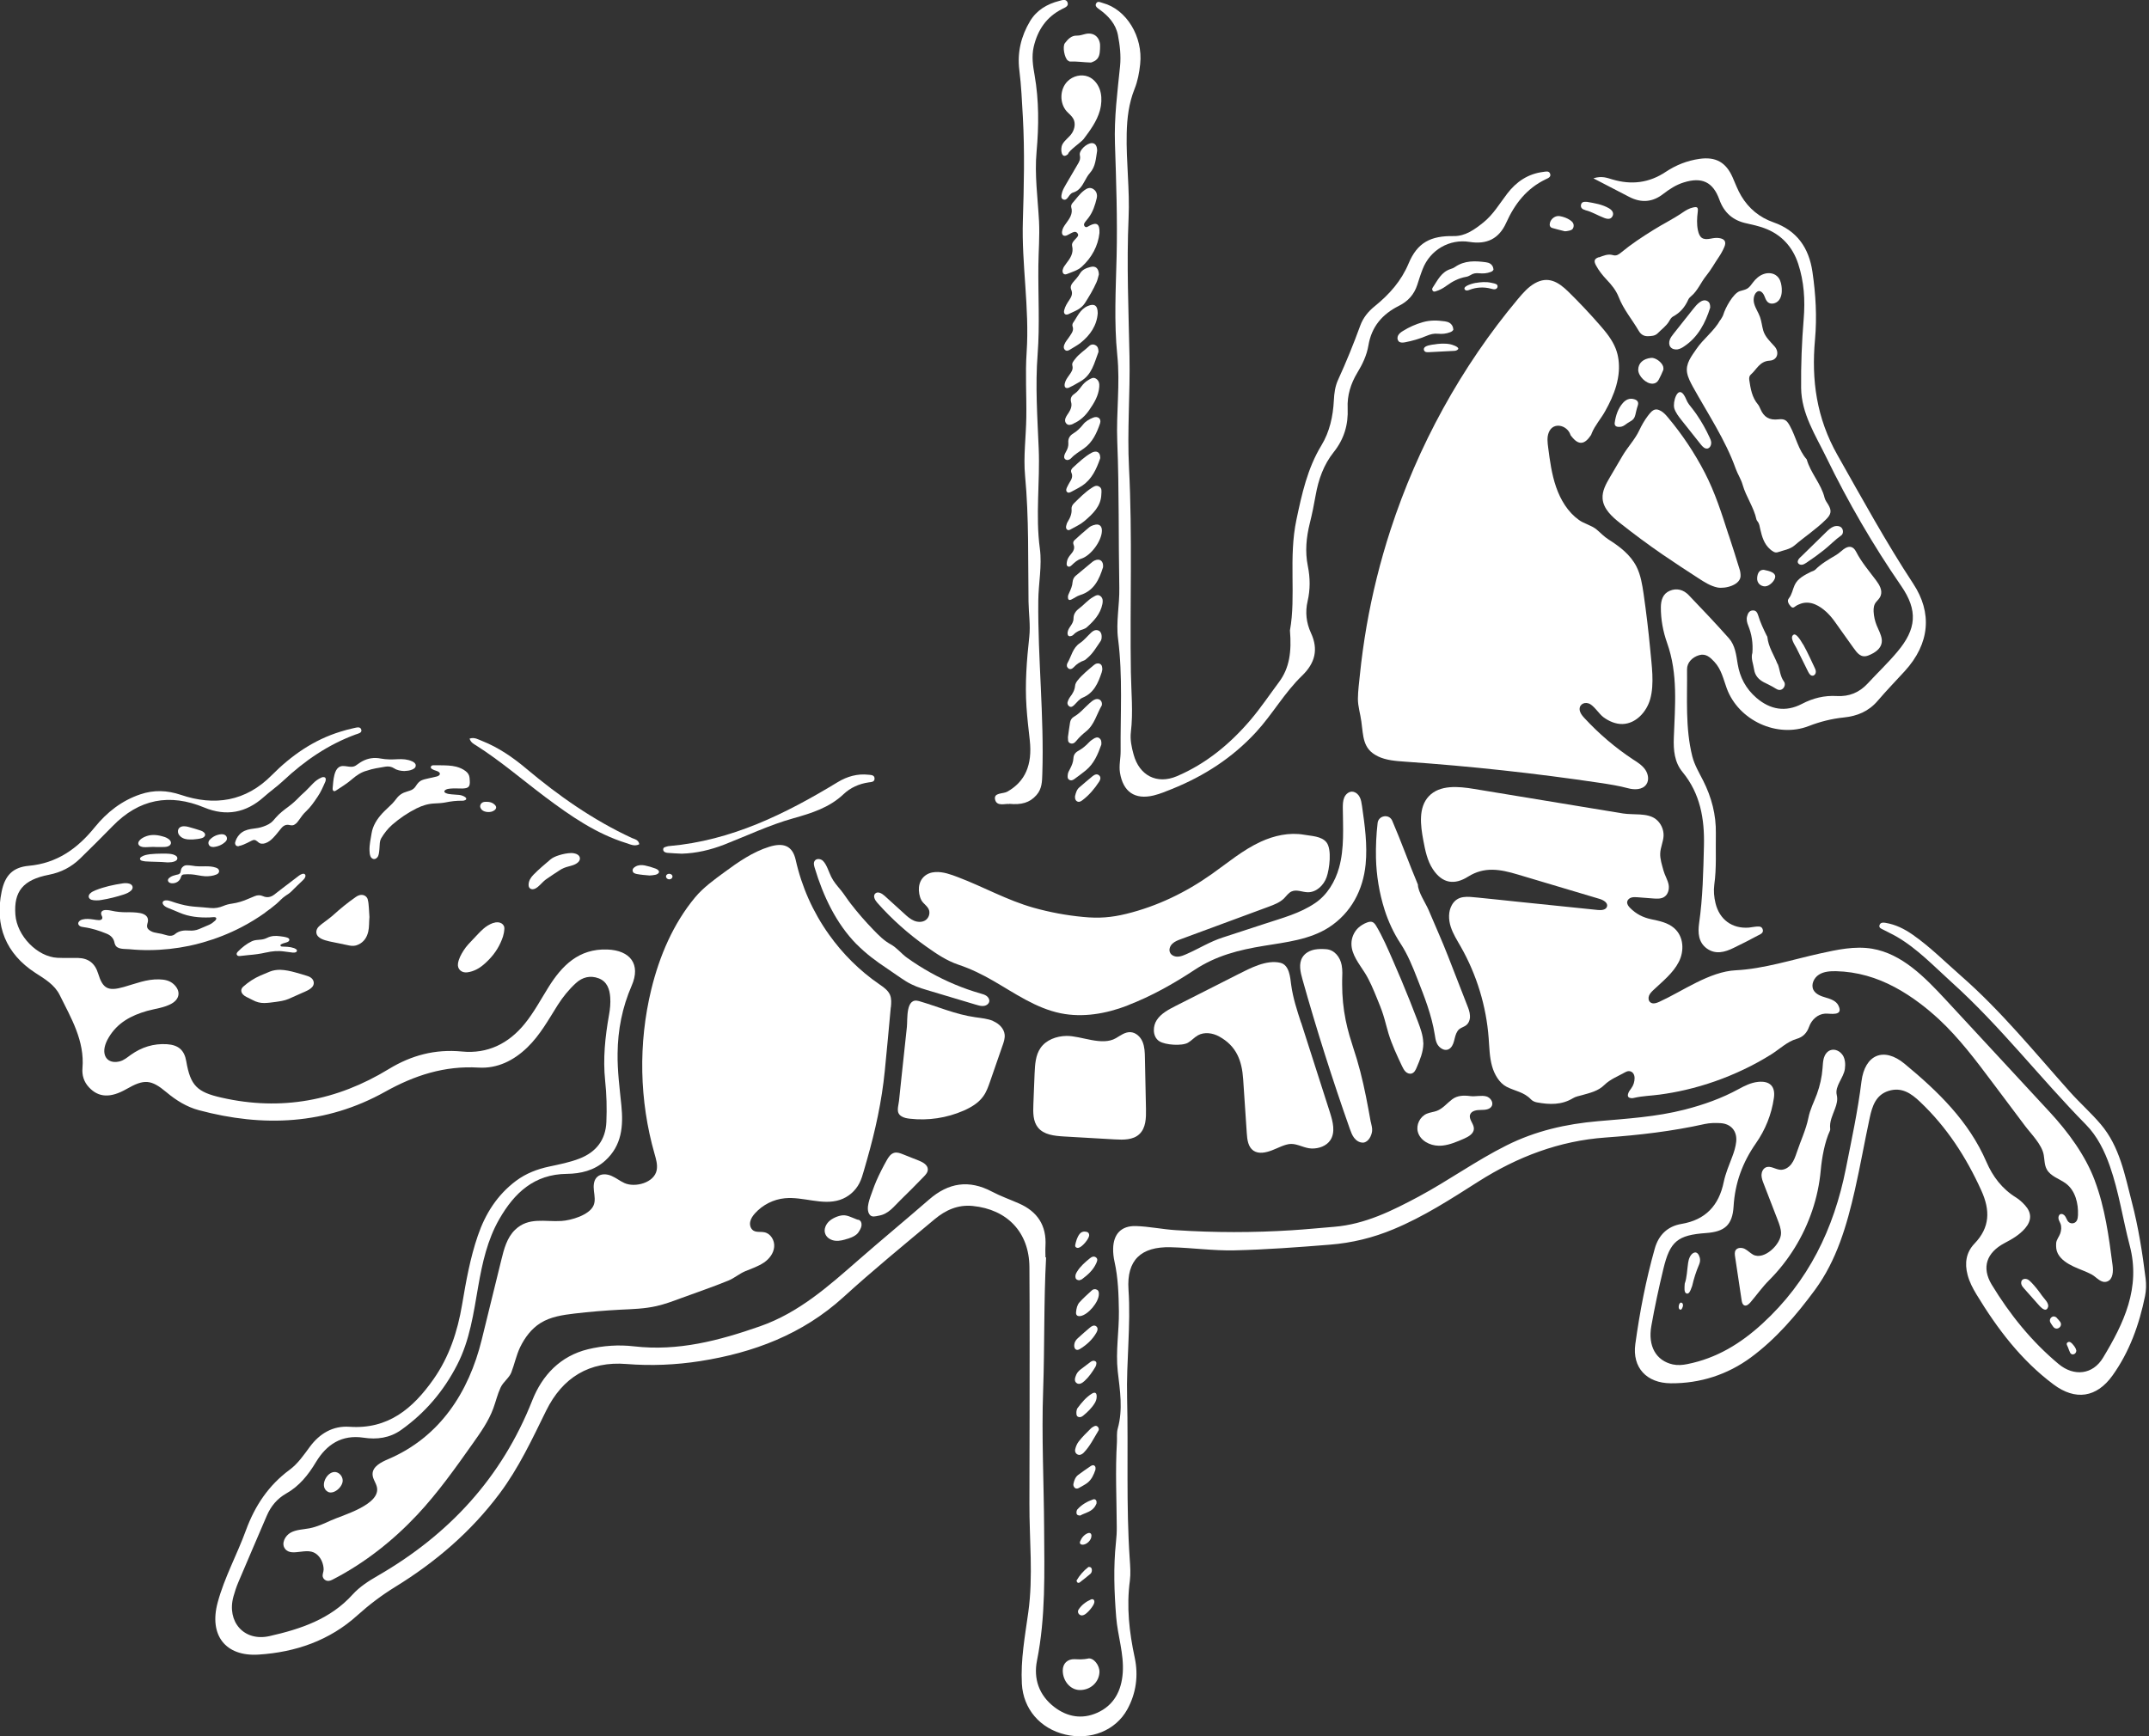 <svg xmlns:xlink="http://www.w3.org/1999/xlink" xmlns="http://www.w3.org/2000/svg" width="391" viewBox="0 0 391 316" height="316" fill="none"><rect x="0" y="0" width="391" height="316" fill="#333333" stroke="none"/><clipPath id="a"><path d="m0 0h390.55v316h-390.55z"></path></clipPath><g fill="#fff" clip-path="url(#a)"><path d="m288.433 38.246c1.239.299 2.314 1.001 3.494 1.434.732.269 1.195.164 1.449-.314.283-.523.059-1.045-.613-1.449-1.224-.717-2.613-.941-4.017-1.18-.433-.015-.956-.075-1.09.523-.12.568.284.851.777.971z"></path><path d="m260.67 52.926c.165.194.374.149.583.075.702-.209 1.329-.552 1.911-.986 1.075-.791 2.225-1.389 3.554-1.628.284-.045.583-.164.822-.314.493-.329.985-.403 1.568-.344.717.075 1.434.03 2.12-.239.195-.075.389-.164.508-.418-.03-.119-.03-.299-.089-.448-.224-.568-.687-.821-1.285-.896-1.956-.269-3.882-.344-5.615.851-.239.164-.522.299-.806.373-1.703.538-2.375 2.061-3.256 3.375-.119.164-.164.403 0 .582z"></path><path d="m290.896 46.803c-.836.299-.94.687-.522 1.478.522.986 1.239 1.867 1.971 2.643.911.956 1.687 1.912 2.18 3.166.866 2.225 2.434 4.062 3.629 6.108.374.642.896 1 1.658.986.642-.015 1.314-.045 1.792-.523.702-.732 1.568-1.314 2.091-2.21.194-.329.388-.687.731-.866 1.3-.687 2.166-1.747 2.748-3.061.105-.224.284-.433.478-.582 1.24-1.016 1.792-2.539 2.778-3.748.881-1.075 1.553-2.33 2.344-3.48.374-.553.702-1.165.971-1.792.388-.926.045-1.464-.971-1.598-.507-.075-1.015 0-1.523.105-1.419.284-2.031-.105-2.33-1.553-.224-1.09-.164-2.195-.029-3.285.104-.836-.045-1.016-.837-.836-.717.149-1.329.523-1.941.941-1.717 1.18-3.584 2.076-5.331 3.181-2.017 1.254-3.988 2.554-5.81 4.062-.448.373-.881.672-1.493.493-.941-.284-1.762.119-2.599.418z"></path><path d="m268.495 51.477c-.343.06-2.255.508-2.031 1.135.06.164.254.254.434.254.179 0 .343-.075.507-.134 1.21-.463 2.569-.538 3.823-.209.299.075.598.179.881.09.18-.06.329-.224.359-.403.03-.119 0-.239-.06-.344-.164-.254-.806-.343-1.075-.403-.941-.209-1.927-.134-2.852.03z"></path><path d="m282.459 41.501c.761.224 1.553.403 2.24.583.224-.015.358 0 .478-.045.448-.09.955-.119 1.105-.687.149-.582-.135-.971-.598-1.284-.567-.388-1.209-.612-1.881-.732-.807-.149-1.628.463-1.807 1.254-.105.433.029.791.463.911z"></path><path d="m328.066 117.29c-.657-1.149-1.314-2.016-1.717-1.792-.821.463.239 1.897.523 2.479.702 1.419 1.404 2.838 2.105 4.257.18.358.448.776.852.731.328-.03.552-.373.552-.702 0-.328-.149-.627-.298-.926-.254-.492-1.135-2.523-2.002-4.062z"></path><path d="m321.182 106.702c.731 0 1.762-1 1.807-1.717.059-.762-.941-1.061-2.076-1.285-.717-.029-1.15.493-1.21 1.479-.06.881.582 1.538 1.479 1.538z"></path><path d="m312.998 58.227c-1.12 2.031-3.061 3.39-4.345 5.287-.882 1.299-2.002 2.658-1.688 4.346.164.896.612 1.717 1.045 2.524 2.674 4.839 5.944 9.692 7.796 14.919.358 1.001.971 1.897 1.254 2.912.628 2.21 2.046 4.092 2.524 6.347.03.119.12.224.194.329.344.418.374.911.493 1.419.314 1.359.687 2.703 1.822 3.674.403.343.851.687 1.374.508 1.03-.359 2.195-.508 3.046-1.24 1.882-1.613 3.973-2.972 5.735-4.734.926-.926 1.06-1.568.388-2.688-.239-.403-.537-.762-.657-1.225-.612-2.554-2.554-4.495-3.255-7.004-1.554-1.762-1.957-4.092-3.062-6.093-.552-1.001-.926-1.329-2.091-1.195-1.642.194-2.643-.388-3.285-1.912-.119-.269-.239-.552-.418-.776-1.105-1.299-1.359-2.882-1.598-4.48-.045-.344 0-.732.254-.956 1.09-.926 1.613-2.449 3.45-2.554 1.433-.075 1.836-1.553.881-2.614-.762-.851-1.688-1.702-2.031-2.837-.239-.821-.314-1.688-.598-2.494-.298-.836-.836-1.583-1.06-2.434-.179-.642-.12-1.478.343-2.001.568-.642 1.21-.09 1.479.538.179.418.314.896.657 1.195.567.493 1.523.254 2.001-.329s.583-1.389.538-2.151c0-.149-.015-.299-.045-.448-.09-.687-.314-1.374-.836-1.822-.628-.568-1.598-.657-2.39-.373-.806.269-1.463.866-1.971 1.538-.314.403-.582.836-1.016 1.105-.418.254-.925.329-1.388.478-1.225.433-2.644 3.091-2.987 4.271-.105.358-.359.672-.538 1z"></path><path d="m327.544 101.431c-.254.254-.537.597-.433.94.06.18.194.299.373.359.12.045.239.06.374.045.298-.03.567-.209.821-.374 1.105-.731 2.195-1.523 3.241-2.359 1.045-.837 1.986-1.837 3.076-2.599.403-.284.403-.941.135-1.314-.314-.463-1.046-.478-1.509-.299-.522.194-.941.597-1.344.986-1.568 1.538-3.151 3.076-4.719 4.615z"></path><path d="m330.276 103.671c-.224.224-.522.268-.776.388-1.165.597-2.419 1.18-2.987 2.449-.358.791-.463 1.658-1.045 2.389-.389.478-.015 1.061.373 1.479.433.463.732-.03 1.09-.209.239-.12.478-.224.732-.314.851-.299 1.792-.209 2.613.149 1.419.613 2.644 1.852 3.525 3.092 1.135 1.598 2.27 3.181 3.405 4.779.717 1 1.389 1.926 2.718 1.418 1.284-.492 2.643-1.403 2.449-2.971-.12-.882-.583-1.658-.911-2.48-.329-.806-.523-1.672-.568-2.538-.03-.627.045-1.24.448-1.733.314-.373.657-.672.837-1.149.373-1.031-.254-2.017-.852-2.823-1.254-1.688-2.643-3.285-3.614-5.182-.537-1.06-1.344-1.165-2.314-.433-.448.328-.822.717-1.314 1.015-1.345.807-2.718 1.568-3.824 2.703z"></path><path d="m260.82 62.692c-.433.075-1.553.194-1.733.702-.074.209 0 .448.18.582.179.134.418.119.642.119 1.538-.075 3.076-.149 4.614-.239.165 0 .329-.015.478-.09.194-.09.284-.179.314-.254.149-.418-1.21-.821-1.464-.866-1-.194-2.061-.119-3.061.06z"></path><path d="m194.349 121.621c.373.299.762.075 1.015-.194.538-.582 1.15-.986 1.897-1.24.224-.074.403-.298.612-.462 1.001-.837 1.613-1.957 2.345-3.002.179-.254.224-.538.224-.851 0-.643-.269-1.076-.762-1.18-.463-.09-.836.134-1.15.433-.687.642-1.284 1.404-2.046 1.911-1.329.882-1.538 2.39-2.255 3.614-.164.284-.194.702.12.941z"></path><path d="m198.799 141.244c-.821.672-1.613 1.359-2.419 2.046-.478.403-.627.986-.777 1.568-.029.344-.014.687.284.926.388.284.747.075 1.046-.149 1.224-.926 2.21-2.091 3.046-3.375.239-.374.373-.837-.015-1.165-.388-.329-.821-.12-1.165.149z"></path><path d="m200.099 120.8c-.388-.165-.762-.03-1.06.224-1.031.866-2.091 1.717-2.957 2.777-.239.299-.448.642-.478 1.016-.075.806-.448 1.433-.926 2.046-.149.194-.254.433-.358.672-.18.388-.12.761.238 1.015.359.239.658-.03.897-.254.492-.463.881-1.06 1.523-1.329 2.061-.851 2.822-2.673 3.464-4.584.06-.195.09-.404.12-.538-.015-.478-.06-.866-.463-1.045z"></path><path d="m200.695 103.208c.105-1.12-.597-1.628-1.523-1.21-.149.075-.299.164-.433.269-1.015.836-2.031 1.672-3.032 2.524-.328.283-.507.672-.552 1.12-.045.687-.314 1.314-.597 1.926-.135.269-.254.538-.254.836 0 .463.209.628.627.434.538-.254 1-.628 1.583-.807 2.554-.776 3.494-2.882 4.181-5.077z"></path><path d="m254.503 62.14c.299.269.761.224 1.15.149 1.329-.254 2.613-.627 3.853-1.15.761-.314 1.344-.478 2.15-.403.732.075 1.508 0 2.21-.284.224-.09.433-.194.568-.463-.03-.134-.045-.329-.105-.508-.254-.642-.776-.911-1.433-1-1.404-.194-2.644-.239-4.018.149-1.269.358-2.494.896-3.614 1.598-.343.209-.672.448-.866.791-.164.299-.194.702 0 .986.03.045.06.09.105.119z"></path><path d="m200.262 108.524c-.492-.448-.94-.119-1.389.135-.97.552-1.672 1.433-2.553 2.091-.612.462-1.001 1.015-1.001 1.821 0 .583-.313 1.046-.627 1.494-.269.388-.493.806-.448 1.299.03.224.119.403.388.433.239-.03.508-.104.672-.284.508-.552 1.165-.821 1.867-1.03.194-.06.388-.179.553-.314 1.314-1.164 2.479-2.419 2.852-4.241.104-.552.104-1.015-.299-1.404z"></path><path d="m250.664 137.63c1.554.747 3.316.867 5.033.986 11.843.821 23.655 2.106 35.393 3.853 1.763.269 3.42.523 5.153.986 1.149.313 2.598.283 3.285-.687.567-.792.358-1.927-.194-2.718-.553-.792-1.404-1.329-2.225-1.852-3.211-2.121-6.168-4.644-8.781-7.467-.359-.388-.717-.791-.867-1.299-.298-1.046.598-1.747 1.583-1.419.956.329 1.867 1.912 2.718 2.524 1.001.732 2.211 1.254 3.45 1.224 2.419-.059 4.376-2.195 5.033-4.525.791-2.807.254-6.242 0-9.109-.314-3.345-.717-6.691-1.195-10.021-.254-1.717-.523-3.464-1.314-5.018-1.09-2.135-3.047-3.628-5.033-4.883-.896-.568-1.448-1.21-2.225-1.852-.941-.776-2.225-1.016-3.211-1.732-2.001-1.434-3.33-3.644-4.136-5.973-.807-2.33-1.135-4.779-1.449-7.213-.119-.911-.239-1.867.105-2.718.776-2.016 3.375-1.374 3.957.433.03.119.149.209.224.314 1.255 1.598 2.345 1.464 3.495-.269.074-.104.104-.239.149-.358.582-1.434 1.687-2.643 2.434-4.002.821-1.464 1.553-3.002 2.016-4.63.239-.866.418-1.747.478-2.643.09-1.404-.06-2.808-.567-4.107-.628-1.613-1.748-2.987-2.898-4.301-1.836-2.106-3.763-4.152-5.764-6.108-1.777-1.732-3.644-2.867-6.078-1.478-1.21.687-2.136 1.762-3.032 2.822-10.349 12.365-18.234 26.776-23.222 42.099-1.852 5.704-3.3 11.529-4.331 17.442-.507 2.957-.925 5.929-1.224 8.901-.15 1.434-.344 2.912-.359 4.361 0 1.374.448 2.733.628 4.121.373 2.629.209 4.988 3.001 6.317z"></path><path d="m323.407 120.83c-.627-1.613-1.657-3.077-1.836-4.854 0-.119-.09-.239-.15-.343-.582-1.18-1.15-2.375-1.523-3.629-.164-.523-.403-.971-1.045-.911-.598.06-.837.537-.971 1.045-.179.597-.015 1.18.209 1.732.627 1.554.881 3.166.747 4.929-.314 1 .164 2.001.313 3.046.165 1.12.851 1.837 1.792 2.33.717.373 1.449.687 2.136 1.135.388.254.866.403 1.299.015.403-.374.463-.941.209-1.285-.717-.97-.732-2.15-1.135-3.21z"></path><path d="m250.65 149.772c-.239 2.046-.344 4.256-.299 6.347.075 3.195.597 6.391 1.568 9.453.672 2.105 1.658 4.256 2.882 6.108 1.329 2.016 2.225 4.256 3.092 6.481 1.299 3.3 2.598 6.616 3.151 10.11.089.538.149 1.075.373 1.568.388.911 1.628 1.718 2.494.866.463-.448.612-1.105.761-1.717.15-.612.344-1.269.822-1.688.388-.313.911-.433 1.299-.746.388-.314.597-.807.657-1.314.015-.15.015-.299 0-.434-.03-.642-.269-1.269-.508-1.866-1.164-2.972-2.314-5.959-3.479-8.931-1.105-2.852-2.36-5.585-3.539-8.407-.508-1.195-1.957-3.346-1.942-4.615-1.598-3.793-3.016-7.795-4.674-11.633-.568-1.3-2.494-.956-2.658.418z"></path><path d="m199.292 127.266c-.404.135-.717.419-1.046.702-.941.837-1.747 1.837-2.867 2.479-.388.224-.612.598-.687 1.031-.149.866-.254 1.747-.388 2.673.059.358-.105.866.373 1.09.508.239.881-.075 1.195-.463.508-.627 1.105-1.165 1.732-1.672 1.523-1.225 1.927-3.137 2.852-4.72 0 0 .03-.089.03-.119.09-.732-.493-1.225-1.194-1.001z"></path><path d="m200.038 134.345c-.358-.269-.746-.105-1.075.104-.284.18-.567.374-.806.628-.583.627-1.225 1.164-1.987 1.583-.522.283-.836.716-.866 1.329-.03.702-.298 1.314-.612 1.926-.179.344-.388.672-.418 1.06-.03.344-.09.702.254.926.328.209.657.09.941-.119.686-.508 1.373-1.001 2.031-1.538 1.568-1.255 2.269-3.032 2.882-4.734.045-.523-.015-.911-.344-1.15z"></path><path d="m43.428 153.968c.299-.045.568-.149.851-.254.493-.194.971-.448 1.434-.687.448-.239.717-.224 1.09.09.045.044.105.074.149.119.373.359.821.374 1.299.224.582-.194 1.03-.552 1.434-.971.538-.537.986-1.164 1.478-1.747.403-.493.896-.761 1.568-.582.075.015.149.015.209.03.254.03.478 0 .687-.15.358-.209.582-.537.806-.851.373-.538.747-1.075 1.24-1.523.851-.792 1.478-1.732 2.106-2.658.597-.867 1.016-1.837 1.434-2.808.045-.119.06-.239.06-.358 0-.299-.149-.433-.463-.419-.119 0-.239.03-.344.09-.597.254-1.075.627-1.508 1.06-.568.568-1.09 1.165-1.688 1.703-.299.269-.612.537-.881.836-.582.612-1.21 1.165-1.882 1.673-.836.612-1.658 1.239-2.33 2.016-.269.313-.523.642-.866.911-.538.418-1.195.657-1.852.851-.597.179-1.24.194-1.852.314-.776.134-1.464.403-2.001.955-.463.478-.717 1.031-.836 1.539 0 .463.269.672.672.627z"></path><path d="m304.59 74.206c.254.866.822 1.583 1.374 2.285 1.165 1.478 2.345 2.942 3.51 4.42.298.373.702.791 1.179.717.404-.075.658-.493.687-.896 0-.09 0-.194 0-.284-.044-.299-.164-.597-.298-.866-.657-1.419-1.419-2.793-2.3-4.077-.448-.672-.956-1.284-1.449-1.927-.418-.538-.537-1.15-.911-1.702-1.179-1.747-2.061 1.359-1.762 2.36z"></path><path d="m27.18 155.476c-.493.06-.986.164-1.419.433-.164.105-.329.239-.284.433.045.18.209.284.403.314.194.045.388.09.597.105 1.314.089 2.628.059 3.928.179h.269c.373 0 .747-.045 1.09-.179.254-.105.478-.239.508-.523.015-.299-.179-.463-.433-.598-.224-.119-.478-.194-.732-.224-.523-.074-1.06-.074-1.583-.074-.777.015-1.568.03-2.345.119z"></path><path d="m56.883 178.236c-.254-.344-.627-.523-1.03-.643-.702-.224-1.404-.433-2.121-.627-.911-.254-1.837-.448-2.763-.478-.657 0-1.254.09-1.837.314-.582.239-1.165.478-1.747.732-1.165.507-2.195 1.194-3.121 2.016-.493.433-.478 1.03 0 1.478.164.164.358.299.583.403.373.18.762.374 1.135.568.657.358 1.359.552 2.121.537.672-.014 1.329-.104 2.001-.194.821-.119 1.643-.224 2.404-.552 1.03-.463 2.061-.926 3.091-1.374.433-.194.836-.403 1.165-.747.388-.403.433-.971.119-1.419z"></path><path d="m30.808 159.747c-.179.165-.314.359-.224.598s.314.343.568.388c.806.104 1.553-.344 1.762-1.09.075-.269.194-.478.523-.508.463-.045.926-.045 1.404-.015.836.06 1.628.299 2.464.344.732.029 1.434-.045 2.106-.329.329-.134.508-.433.448-.702-.075-.299-.314-.448-.597-.538-.597-.209-1.224-.238-1.852-.238-.612 0-1.224.029-1.837-.03-.463-.045-.911-.165-1.553-.165-.314 0-.538.075-.821.344-.239.224-.284.523-.329.806-.045.299-.209.478-.523.538-.194.03-.388.09-.582.149-.344.09-.672.209-.926.448z"></path><path d="m48.385 173.352c1.09-.254 2.195-.358 3.33-.194.538.075 1.09.134 1.628.209 0 0 0 0 0-.015h.239c.194-.03.373-.075.433-.269.06-.194-.09-.313-.239-.403-.09-.06-.179-.105-.269-.134-.388-.135-.791-.21-1.195-.239-.314-.015-.627-.03-.941-.045-.149 0-.299-.03-.344-.194-.045-.15.119-.194.224-.269.075-.045.149-.075.239-.105.209-.074.433-.119.642-.194.254-.089.508-.194.508-.478 0-.269-.284-.358-.523-.433-.388-.119-.791-.149-1.18-.209-.821-.119-1.598-.075-2.345.299-.388.194-.806.299-1.24.328-.523.045-1.045.06-1.523.284-.971.463-1.792 1.12-2.524 1.867-.164.179-.344.373-.194.627.149.254.448.209.702.179.463-.045.911-.104 1.374-.149 1.09-.09 2.18-.224 3.241-.478z"></path><path d="m16.696 163.749c.269.09.538.105.806.105.329.015.642-.015.956-.075 1.389-.224 2.748-.567 4.077-1 .478-.165.956-.359 1.329-.717.478-.463.299-1.075-.358-1.255-.388-.104-.791-.104-1.18-.044-1.688.253-3.345.612-4.913 1.239-.373.149-.732.314-1.016.597-.433.433-.314.956.284 1.165z"></path><path d="m89.946 147.472c.418-.329.433-.672.045-1.046-.388-.373-.881-.508-1.434-.508-.075 0-.149 0-.224 0-.403 0-.747.15-.896.508-.164.359-.03.687.254.971.508.478 1.702.523 2.24.075z"></path><path d="m32.855 152.25c.508.418 1.135.553 1.807.523.284.015.582 0 .881-.045.269-.03.523-.045.791-.104.299-.06.597-.12.821-.344s.224-.523 0-.747c-.164-.164-.344-.283-.568-.358-.777-.269-1.553-.478-2.345-.702-.284-.075-.568-.119-.851-.104-.582.029-.971.343-1.016.851-.03.418.164.761.493 1.03z"></path><path d="m60.736 143.962c.149.06.314-.03.433-.119 1.001-.658 2.031-1.285 2.927-2.076.747-.642 1.658-1.27 2.643-1.509 1.09-.388 2.225-.537 3.36-.731.582-.105 1.12-.015 1.613.298.538.359 1.165.463 1.837.493.478-.03.986-.06 1.449-.269.344-.149.642-.343.642-.746 0-.389-.329-.583-.642-.747 0 0-.03 0-.045-.015-.821-.373-1.717-.418-2.599-.373-1.03.059-2.046.074-3.061-.12-1.195-.239-2.345-.074-3.405.508-.418.224-.777.523-1.18.777-1.001.612-2.18-.359-3.106.328-.373.269-.597.762-.747 1.314-.224.837-.269 1.837-.329 2.449-.015.195 0 .448.179.523z"></path><path d="m38.813 154.147c.851-.075 1.583-.388 2.18-.941.134-.119.239-.269.284-.463.104-.552-.344-.971-1.016-.926-.851.075-1.553.433-2.106 1.016-.329.343-.299.866.03 1.135.179.149.403.164.642.179z"></path><path d="m198.994 95.547c-.314.105-.643.254-.896.478-.881.732-1.733 1.478-2.569 2.255-.224.194-.343.478-.209.806.314.747-.06 1.299-.523 1.837-.328.388-.612.806-.687 1.344-.03.284-.119.627.179.806.314.18.568-.089.777-.283.493-.478.986-.911 1.673-1.12 1.747-.553 3.688-3.196 3.748-5.033.03-.971-.538-1.404-1.478-1.075z"></path><path d="m25.611 154.043c.299.119.612.149.926.134.657-.03 1.299-.075 1.956-.03h.986c.343 0 .687 0 1.03-.104.642-.21.791-.762.314-1.225-.09-.09-.194-.149-.299-.224-.329-.209-.687-.329-1.06-.418-1.06-.284-2.106-.344-3.136.119-.388.179-.762.389-1.016.747-.284.403-.164.806.299 1.001z"></path><path d="m297.332 72.653c-.836-.254-1.508.075-2.046.672-.896 1.016-1.299 2.255-1.493 3.569-.075.508.179.806.762.791.358.03.716-.09 1.045-.314.343-.239.687-.508 1.06-.702.493-.254.762-.627.881-1.165.135-.567.254-1.15.448-1.702.195-.597-.044-.971-.657-1.15z"></path><path d="m314.506 97.339c-1.254-3.898-2.449-7.691-4.345-11.35-1.852-3.569-4.092-6.929-6.676-10.006-.358-.433-.732-.851-1.21-1.15-1.209-.747-1.762-.06-2.479.881-.612.806-1.105 1.688-1.538 2.599-.746 1.613-2.135 3.076-3.046 4.63-.762 1.299-1.538 2.613-2.3 3.913-.702 1.195-1.419 2.479-1.329 3.853.119 1.897 1.717 3.33 3.211 4.51 2.494 1.971 5.047 3.868 7.676 5.675 2.15 1.478 4.345 2.912 6.541 4.331 1.075.702 2.195 1.418 3.464 1.687 1.359.284 4.391-.433 4.212-2.314-.03-.254-.03-.523-.105-.762-.657-2.18-1.359-4.346-2.061-6.496z"></path><path d="m308.07 228.04c-.508.299-.821 1.015-.926 1.792-.194 1.314-.209 2.658-.612 3.763-.06.807-.134 1.568.269 1.777.493.254.761-.478 1-1.135.03-.059.06-.119.075-.194.314-1.374.732-2.658 1.254-3.883.284-.642.224-1.209-.029-1.717-.254-.493-.613-.642-1.016-.403z"></path><path d="m300.678 69.831c.508-.03.896-.299 1.12-.732.299-.552.568-1.135.806-1.717.075-.179.06-.418.015-.627-.209-.821-1.418-1.702-2.195-1.628-1.448.149-2.33.941-2.359 2.135-.015 1.18 1.463 2.628 2.613 2.554z"></path><path d="m311.162 55.972c0-.538-.075-.941-.508-1.18-.986-.568-2.061.776-2.598 1.449-1.18 1.493-2.36 2.972-3.54 4.465-.284.358-.567.717-.717 1.15-.149.433-.149.941.135 1.299s.791.493 1.254.433c.463-.075.881-.299 1.255-.568 2.494-1.658 3.853-4.256 4.719-7.034z"></path><path d="m66.918 163.69c-.194-.627-.806-.956-1.478-.792-.254.06-.478.18-.687.329-1.464 1.016-2.837 2.136-4.152 3.33-.329.299-.702.568-1.06.851-.508.404-1.06.747-1.538 1.21-.552.538-.657 1.404.03 1.942.104.089.224.164.344.238.493.254 1.03.404 1.568.523 1.195.254 2.404.493 3.614.747.553.119 1.09.089 1.598-.15 1.06-.477 1.583-1.314 1.837-2.344.209-.881.134-1.777.224-2.688-.03-.553-.06-1.105-.104-1.673-.045-.508-.06-1.015-.209-1.508z"></path><path d="m89.738 167.961c-.702.254-1.299.627-1.837 1.105-.627.553-1.165 1.18-1.747 1.777-.642.672-1.314 1.344-1.807 2.136-.463.731-.881 1.493-1.016 2.344-.164 1.031.627 1.777 1.717 1.628 1.15-.164 2.106-.687 2.942-1.404 1.314-1.12 2.374-2.419 3.076-3.972.329-.732.642-1.479.702-2.569.075-.746-.777-1.478-2.031-1.03z"></path><path d="m305.935 237.06c-.254-.06-.434.224-.493.597v.03c-.105.657.448.926.642.328.015-.059.045-.119.075-.179.134-.328.029-.702-.224-.761z"></path><path d="m84.51 145.65c.149-.03.284-.09.314-.239.03-.15-.06-.254-.179-.344-.329-.224-.702-.358-1.12-.403-.448-.045-.896-.075-1.344-.104-.358-.03-.732-.075-1.06-.224-.343-.15-.373-.389-.045-.598.254-.164.553-.194.851-.224.732-.075 1.449 0 2.18-.015.239 0 .463-.03.687-.074.373-.09.597-.299.657-.672.075-.404 0-.792-.015-1.195-.045-.508-.299-.911-.717-1.225-.508-.388-1.09-.642-1.717-.806-.941-.239-1.911-.239-2.882-.254-.433 0-.851 0-1.284 0-.209 0-.388.075-.448.284-.06.194.104.328.254.418.209.134.448.209.687.284.194.059.388.134.552.268.209.165.209.419 0 .583-.134.104-.284.179-.448.209-.508.104-1.0.224-1.508.343-.388.09-.777.165-1.135.314-.523.209-.836.612-1.12 1.06-.254.418-.612.702-1.105.851-.179.06-.358.12-.553.18-.776.209-1.404.627-1.867 1.254-.239.314-.493.627-.776.926-.597.612-1.254 1.165-1.837 1.792-.956 1.06-1.702 2.225-1.927 3.629-.164 1.045-.418 2.091-.373 3.151 0 .344.045.672.164 1.001.179.463.747.776 1.24.224.164-.194.239-.404.284-.643.104-.552.134-1.12.164-1.687.015-.403.075-.821.284-1.18.553-.911 1.195-1.747 2.016-2.464 1.329-1.15 2.793-2.15 4.405-2.957 1.03-.508 2.106-.851 3.285-.896.642-.03 1.284-.06 1.927-.179 1.03-.209 2.076-.344 3.136-.314.119 0 .239-.029.358-.044z"></path><path d="m104.865 155.402c-.283-.105-.597-.15-.851-.165-.836.015-1.598.18-2.344.418-.553.18-1.076.389-1.509.747-1.06.911-2.135 1.792-3.106 2.793-.493.508-.866 1.09-.881 1.807-.03.702.552 1.03 1.224.702.344-.18.627-.433.896-.702.373-.374.732-.762 1.18-1.061.792-.552 1.598-1.075 2.42-1.612.224-.15.463-.269.716-.374.523-.224 1.106-.313 1.643-.507.344-.12.672-.284.941-.538.538-.508.388-1.225-.329-1.493z"></path><path d="m48.252 166.064c.687-.493 1.389-1.015 2.001-1.538s1.045-1.075 1.747-1.538c.358-.224.717-.463 1.016-.762.702-.687 1.389-1.389 2.121-2.061.179-.164.329-.358.403-.582.06-.179.06-.344-.075-.478-.149-.134-.344-.104-.523-.045-.209.06-.388.179-.568.314-.986.747-1.971 1.493-2.957 2.255-.508.388-1.016.791-1.523 1.18-.627.478-1.314.612-2.076.268-.478-.209-.971-.194-1.448 0-.388.15-.762.314-1.15.478-.956.433-1.971.747-3.032.896-.538.075-1.06.209-1.553.419-.747.313-1.523.462-2.345.373-.448-.045-.881-.075-1.329-.12-.821-.074-1.643-.104-2.449-.224-1.165-.164-2.285-.492-3.39-.881-.314-.104-.642-.194-.986-.164-.508.045-.702.403-.418.792.194.268.478.418.777.552.717.299 1.449.583 2.165.896 1.732.747 3.569.926 5.451.866.314 0 .627-.074.941-.045.269.015.373.18.254.404-.045.089-.105.164-.179.239-.329.298-.672.567-1.09.746-.597.269-1.21.523-1.822.777-.568.239-1.165.313-1.792.269-.941-.075-1.852.015-2.599.657-.344.298-.791.343-1.254.254-.164-.03-.314-.075-.463-.12-.463-.149-.941-.254-1.434-.328-.433-.075-.866-.15-1.24-.374-.627-.358-.777-.687-.627-1.299.03-.119.06-.239.09-.358.119-.628-.119-1.105-.732-1.404-.209-.105-.433-.164-.657-.209-.821-.15-1.643-.164-2.479-.15-.926 0-1.837-.074-2.733-.283-.284-.06-.582-.12-.851-.12-.06 0-.075 0-.09 0-.821-.045-1.18.418-.821 1.09.224.433 0 .747-.523.747-.329 0-.657-.075-.986-.119-.672-.09-1.344-.18-2.016 0-.239.059-.448.164-.612.343-.224.224-.224.523 0 .747.239.239.568.269.881.313 1.449.195 2.808.643 4.122 1.18.747.299 1.269.822 1.419 1.598.015.105.06.224.104.329.329.985 1.747.821 2.569.896 1.225.119 2.464.179 3.704.164 2.434-.015 4.868-.284 7.243-.777.836-.179 1.658-.373 2.464-.612 2.419-.687 4.779-1.613 7.019-2.778 1.493-.776 2.927-1.657 4.301-2.628z"></path><path d="m198.59 279.472c-.029-.448-.298-.597-.716-.433-.657.284-1.076.821-1.344 1.463-.15.359.044.568.373.613.806.045 1.732-.881 1.673-1.643z"></path><path d="m197.679 224.172c-.493-.119-.941 0-1.255.403-.448.583-.642 1.285-.791 1.986-.06.284.075.493.403.538.075 0 .164 0 .239-.03.627-.134 1.867-1.613 1.897-2.255 0-.343-.15-.567-.493-.642z"></path><path d="m198.351 228.951c-.881.717-1.762 1.463-2.359 2.434-.18.284-.344.583-.329.941 0 .403.224.612.672.672.149-.06.373-.09.538-.209 1.06-.792 2.031-1.658 2.583-2.897.15-.344.344-.747-.03-1.046-.343-.283-.746-.164-1.045.09z"></path><path d="m195.32 269.974c-.075.299 0 .597.253.806.284.224.568.105.822-.044.478-.284.985-.523 1.419-.852.806-.612 1.194-1.523 1.493-2.404.03-.314.06-.582-.179-.747-.239-.179-.493-.044-.702.09-.762.523-1.538 1.045-2.285 1.613-.478.373-.687.956-.821 1.538z"></path><path d="m196.439 245.527c1.24-.746 2.315-1.717 3.047-3.001.209-.359.358-.866-.045-1.165-.388-.284-.821-.03-1.15.254-.747.627-1.478 1.269-2.195 1.926-.344.314-.613.702-.642 1.21-.06.747.388 1.135.985.776z"></path><path d="m199.501 273.543c.09-.448-.209-.821-.612-.672-1.075.373-2.061.941-2.838 1.792-.134.134-.194.388-.194.582-.015.344.165.553.672.568.911-.538 2.24-.657 2.838-1.912.059-.119.119-.224.149-.343z"></path><path d="m196.873 293.987c.09-.014.164-.029.254-.059.597-.15 1.941-1.718 1.986-2.345.045-.478-.284-.657-.642-.493-.896.404-1.687 1.001-2.225 1.822-.314.493.06 1.075.627 1.075z"></path><path d="m208.312 192.542c-.015-1-.045-2.031-.433-2.957-.389-.926-1.24-1.717-2.24-1.747-.956-.03-1.777.612-2.599 1.09-2.554 1.493-6.332-.448-9.02-.403-1.792.03-3.689.717-4.704 2.195-.911 1.314-1.001 3.017-1.075 4.615-.045 1.12-.09 2.24-.135 3.36-.03.776-.059 1.553-.089 2.315-.06 1.448-.075 3.061.836 4.181 1.06 1.329 2.972 1.523 4.674 1.628 3.107.179 6.198.358 9.304.537 1.568.09 3.345.12 4.48-.97 1.18-1.105 1.225-2.927 1.195-4.54-.06-3.106-.134-6.198-.194-9.304z"></path><path d="m199.651 259.58c-.239-.179-.493-.075-.717.06-.149.09-.299.164-.418.284-.777.776-1.583 1.538-2.255 2.419-.314.403-.508.881-.627 1.374-.135.552.194 1.015.731 1.06.254 0 .568-.164.807-.403 1.135-1.165 1.837-2.628 2.673-4.002.164-.254.075-.583-.194-.792z"></path><path d="m198.993 247.618c-.209.03-.433.12-.642.284-.567.433-1.15.851-1.717 1.299-.329.254-.627.553-.807.956-.224.523-.448 1.15.03 1.523.493.388 1.046.015 1.464-.358.821-.747 1.433-1.658 2.001-2.599.104-.179.149-.388.164-.597.03-.314-.179-.448-.523-.493z"></path><path d="m196.112 257.818c.343.179.657.059.94-.165.822-.672 1.583-1.404 2.136-2.314.194-.329.328-.687.343-1.076.045-.761-.253-1.015-.866-.642-1.09.672-1.881 1.658-2.643 2.673-.134.194-.134.478-.179.642.015.374-.045.702.269.882z"></path><path d="m199.979 88.543c-.537-.314-.985 0-1.404.284-1.179.762-2.15 1.777-3.151 2.748-.268.269-.492.612-.462 1.016.089.896-.254 1.643-.702 2.374-.135.209-.209.463-.269.717-.06.254-.06.523.164.702.239.194.478.06.702-.075.806-.463 1.687-.836 2.389-1.434 1.553-1.314 3.062-2.718 3.136-4.868.03-.612.15-1.15-.403-1.464z"></path><path d="m376.258 244.258c-.418.209-.164.567-.03.866.15.358.254.717.419 1.045.119.224.358.374.627.299.313-.09.478-.329.508-.657-.075-.463-.374-.836-.672-1.18-.224-.269-.523-.538-.867-.373z"></path><path d="m236.717 186.105c-.747-2.299-1.464-4.48-1.792-6.869-.18-1.344-.314-3.614-1.957-4.017-2.538-.613-5.51.985-7.676 2.075-3.808 1.927-7.601 3.853-11.409 5.78-1.284.657-2.629 1.359-3.42 2.568-.358.553-.538 1.225-.523 1.882.015.792.329 1.553 1.001 1.971 1.075.687 4.107.896 5.197.269.657-.373 1.15-.971 1.807-1.344 1.165-.657 2.673-.448 3.853.194 3.166 1.733 4.166 4.391 4.39 7.811.209 3.27.433 6.526.657 9.796.075 1.18.239 2.509 1.21 3.181.971.657 2.27.359 3.375-.06 1.016-.373 2.375-1.15 3.48-1.164 1.224-.015 2.449.806 3.748.836s2.673-.448 3.39-1.523c.956-1.434.463-3.361-.06-5.003-1.747-5.466-3.509-10.932-5.256-16.398z"></path><path d="m374.242 239.838c-.239-.239-.627-.389-.971-.12-.328.254-.388.672-.194.986.165.268.329.537.523.776.627.792 1.822-.119 1.225-.941-.18-.239-.374-.463-.598-.687z"></path><path d="m190.331 228.816c-.433 8.139-.253 16.188-.537 24.238-.299 8.318.134 16.696.179 25.059.045 8.049.299 16.113-1.299 24.103-.657 3.285.358 6.302 3.166 8.452 2.389 1.822 5.062 2.241 7.765 1.046 3.077-1.359 4.451-4.032 4.675-7.303.239-3.435-.926-6.735-1.195-10.125-.359-4.525-.523-9.05-.045-13.575.105-.941.164-1.911.149-2.852-.029-5.122-.283-10.26.03-15.382.045-.836-.074-1.717.15-2.494.97-3.48.403-6.959 0-10.424-.404-3.659.254-7.273.209-10.916-.045-3.062-.135-6.079-.807-9.08-.164-.747-.254-1.538-.239-2.315.045-2.658 1.464-4.196 4.137-4.122 2.434.075 4.854.598 7.288.747 7.034.463 14.082.463 21.116.015 2.554-.164 5.122-.418 7.676-.627 5.63-.463 10.529-2.912 15.397-5.511 5.421-2.912 10.409-6.526 15.934-9.289 5.302-2.658 10.842-3.912 16.667-4.42 5.286-.463 10.588-.777 15.77-2.106 3.434-.881 6.735-2.046 9.841-3.748 1.105-.598 2.225-1.165 3.51-1.299 2.15-.224 3.195.821 2.882 2.942-.433 3.016-1.568 5.809-3.286 8.258-2.434 3.494-3.793 7.213-4.047 11.469-.209 3.42-1.657 4.6-5.003 4.839-5.182.373-6.571 1.493-7.78 6.571-.822 3.419-1.568 6.869-2.18 10.334-.658 3.703.881 6.332 3.897 7.004.896.194 1.777.119 2.658-.06 5.317-1.06 9.678-3.719 13.665-7.377 8.378-7.676 12.992-17.234 15.173-28.195 1.045-5.272 2.18-10.514 2.837-15.86.612-4.883 4.047-6.362 7.84-3.226 6.049 5.003 11.679 10.424 14.889 17.846 1.15 2.673 2.868 4.943 5.421 6.511.598.374 1.135.881 1.613 1.404 1.24 1.374 1.21 2.778.03 4.167-1.03 1.209-2.374 1.986-3.748 2.703-3.271 1.732-4.241 4.42-2.345 7.571 3.301 5.436 7.273 10.364 12.186 14.456 2.778 2.3 6.198 1.941 8.064-1.15 3.764-6.242 6.9-12.709 4.854-20.444-1.255-4.794-1.956-9.722-3.599-14.411-.971-2.778-2.3-5.481-4.346-7.557-8.333-8.467-15.591-17.95-24.447-25.925-3.225-2.912-6.227-6.108-10.035-8.318-.777-.448-1.598-.807-2.39-1.24-.343-.179-.896-.328-.686-.881.179-.478.686-.448 1.09-.373 1.807.298 3.39 1.09 4.883 2.12 3.196 2.226 5.944 4.988 8.856 7.542 7.302 6.392 13.395 13.918 19.832 21.131 1.792 2.001 3.823 3.794 5.555 5.839 3.465 4.062 4.391 9.215 5.675 14.173 1.195 4.569 1.927 9.229 2.509 13.918.134 1.09.105 2.151-.104 3.196-1.061 5.197-2.823 10.14-5.929 14.471-2.882 4.017-6.735 4.599-10.723 1.613-5.884-4.391-10.229-10.14-14.008-16.368-.687-1.135-1.284-2.27-1.627-3.569-.568-2.136-.269-4.092 1.239-5.675 2.852-2.957 2.897-6.078 1.255-9.692-2.748-6.063-6.273-11.514-11.126-16.114-1.643-1.568-3.375-2.747-5.75-2.001-2.329.732-2.972 2.808-3.42 4.869-.94 4.375-1.717 8.796-2.703 13.156-1.463 6.437-3.3 12.784-7.257 18.175-3.361 4.57-7.094 8.93-11.664 12.305-4.241 3.122-9.214 4.749-14.59 4.705-4.361-.03-7.034-2.838-6.437-7.154.807-5.854 1.927-11.663 3.54-17.368.672-2.389 2.255-4.047 4.853-4.48 4.361-.732 6.81-3.33 7.691-7.631.329-1.568.971-3.077 1.538-4.57.344-.896.628-1.807.732-2.763.194-1.896-.911-3.255-2.837-3.375-.941-.059-1.927-.045-2.853.15-5.958 1.329-11.992 2.031-18.085 2.464-8.392.597-16.009 3.494-23.117 8.004-4.973 3.166-9.946 6.392-15.442 8.677-3.733 1.568-7.616 2.509-11.618 2.822-5.765.463-11.544.896-17.338 1.031-3.868.089-7.736-.478-11.619-.568-5.391-.134-8.019 2.345-7.661 7.706.448 6.586-.418 13.127-.254 19.653.239 9.782-.194 19.578.478 29.36.09 1.314.194 2.643.03 3.942-.642 4.749-.12 9.379.881 14.038.687 3.226.269 6.452-1.344 9.394-2.121 3.868-6.69 5.689-11.275 4.599-4.63-1.09-7.661-4.689-7.915-9.229-.239-4.39.567-8.706 1.165-13.007.926-6.631.179-13.232.209-19.847.015-5.257.03-10.499.03-15.755 0-9.08.03-18.16-.03-27.24-.045-6.317-4.017-10.498-10.319-11.125-2.703-.269-4.944.761-6.915 2.404-5.585 4.674-11.23 9.289-16.606 14.187-7.452 6.78-16.383 10.125-26.09 11.648-4.405.687-8.87.881-13.38.523-6.721-.552-11.634 2.434-14.621 8.497-2.554 5.197-4.988 10.439-8.497 15.113-5.197 6.945-11.648 12.455-18.981 16.965-2.449 1.509-4.719 3.226-6.855 5.152-5.092 4.615-11.275 6.721-17.951 7.154-6.093.403-9.08-3.554-7.482-9.468 1.225-4.57 3.539-8.737 5.152-13.172 1.628-4.435 4.107-8.169 7.96-11.006 1.493-1.105 2.554-2.673 3.659-4.167 1.792-2.419 4.196-3.853 7.213-3.644 7.049.493 11.544-3.345 15.262-8.616 2.882-4.092 4.405-8.722 5.227-13.605.717-4.241 1.464-8.482 2.867-12.559 1.359-3.988 3.524-7.408 6.944-9.976 1.822-1.359 3.868-2.136 6.033-2.599 1.867-.403 3.748-.761 5.54-1.463 3.017-1.18 4.734-3.39 4.869-6.661.104-2.509.045-5.003-.224-7.511-.418-4.003 0-7.99.702-11.948.194-1.06.298-2.135.224-3.21-.105-1.524-.598-2.897-2.106-3.465-1.493-.567-2.942-.239-4.152.881-1.284 1.18-2.359 2.509-3.3 3.987-1.688 2.674-3.211 5.466-5.511 7.691-2.479 2.405-5.451 3.883-8.856 3.689-6.213-.373-11.678 1.404-17.054 4.406-10.738 5.988-22.162 6.481-33.87 3.345-2.225-.598-4.137-1.792-5.899-3.271-2.793-2.344-4.062-2.419-7.258-.582-2.927 1.672-5.092 1.568-6.84-.314-.926-.985-1.284-2.195-1.18-3.464.418-5.018-2.061-9.11-4.137-13.321-.926-1.882-2.733-2.942-4.45-4.048-5.331-3.464-7.422-8.586-6.108-14.829.597-2.852 1.986-4.375 4.913-4.644 5.152-.463 8.871-3.136 12.007-7.004 2.21-2.733 4.928-4.869 8.303-6.004 2.464-.836 4.868-.746 7.362.09 6.153 2.091 11.813 1.195 16.502-3.524 3.599-3.629 7.646-6.467 12.559-7.975.791-.239 1.613-.478 2.419-.642.493-.09 1.21-.374 1.374.328.119.553-.597.672-1.016.822-5.018 1.837-9.319 4.793-13.187 8.422-1.135 1.061-2.419 1.957-3.569 2.987-3.226 2.867-6.825 3.539-10.797 1.897-6.332-2.629-11.887-1.553-16.681 3.375-1.956 2.001-3.942 3.987-5.959 5.943-1.583 1.524-3.42 2.479-5.63 2.913-4.719.911-6.422 3.031-6.108 7.272.284 3.838 3.972 7.646 7.631 7.841 1.254.059 2.509 0 3.763.029 1.897.045 3.091.971 3.659 2.823.851 2.793 1.822 3.27 4.659 2.464 2.121-.597 4.181-1.463 6.451-1.389.986.03 1.897.194 2.643.881 1.284 1.18 1.15 2.659-.373 3.525-1.374.776-2.957.911-4.45 1.329-2.912.821-5.436 2.165-7.019 4.868-.329.553-.612 1.18-.732 1.807-.344 1.912.896 2.987 2.763 2.509.777-.209 1.359-.717 2.001-1.18 1.971-1.403 4.137-2.09 6.571-1.941 2.091.134 3.181 1.075 3.524 3.106.762 4.436 1.971 5.615 6.407 6.616 10.872 2.479 20.997.567 30.435-5.197 4.122-2.509 8.423-3.659 13.306-3.196 4.659.463 8.512-1.434 11.454-5.077 1.658-2.046 2.897-4.376 4.286-6.601 2.465-3.958 5.526-7.064 10.707-6.885 4.211.15 6.138 2.703 4.45 6.571-1.732 3.987-2.523 8.064-2.568 12.35-.045 3.181.373 6.317.687 9.454.373 3.748.104 7.287-2.942 10.05-2.001 1.807-4.465 2.375-6.974 2.404-5.959.06-9.558 3.48-12.291 8.229-2.18 3.793-3.091 7.99-3.838 12.246-.851 4.883-1.523 9.811-3.838 14.291-2.449 4.764-5.809 8.722-10.17 11.828-2.076 1.478-4.42 1.792-6.855 1.419-3.987-.598-6.735 1.254-8.647 4.42-1.419 2.36-3.031 4.391-5.466 5.765-1.598.911-2.748 2.284-3.48 3.987-1.732 4.062-3.494 8.109-5.212 12.186-.344.821-.627 1.687-.866 2.539-1.269 4.599 1.927 8.258 6.556 7.213 5.615-1.27 11.066-3.062 15.128-7.572 1.284-1.418 2.927-2.464 4.585-3.42 12.948-7.481 22.55-17.846 28.091-31.883 1.822-4.615 5.122-8.109 10.17-9.334 2.732-.657 5.57-.851 8.362-.523 8.005.926 15.472-1.045 22.939-3.658 7.064-2.48 12.395-7.258 17.831-12.007 4.271-3.734 8.647-7.348 12.918-11.066 3.509-3.047 7.228-3.644 11.409-1.434 1.583.836 3.286 1.434 4.913 2.151 3.39 1.478 5.063 4.032 4.839 7.78-.045.717 0 1.434 0 2.046z"></path><path d="m289.955 32.436c1.509-.463 2.464-.06 3.375.209 3.48 1.045 6.721.657 9.752-1.374 1.867-1.24 3.913-2.046 6.138-2.36 2.942-.418 4.809.612 6.018 3.36.508 1.15.941 2.345 1.583 3.405 1.359 2.27 3.301 3.883 5.839 4.779 4.272 1.493 6.467 4.629 7.109 9.035.597 4.092.836 8.169.463 12.306-.672 7.377.269 14.277 4.092 21.027 4.465 7.885 8.811 15.845 13.799 23.431 3.434 5.227 3.046 10.842-1.568 15.89-1.658 1.807-3.361 3.569-4.943 5.421-1.628 1.897-3.689 2.748-6.108 3.002-2.211.224-4.346.761-6.422 1.568-5.735 2.225-12.753-1.016-14.904-6.855-.612-1.673-.971-3.465-2.255-4.839-.762-.821-1.568-1.568-2.778-1.209-1.254.373-2.21 1.359-2.195 2.583.06 5.287-.343 10.633.956 15.83.388 1.538 1.239 2.972 1.971 4.406 1.538 3.046 2.375 6.227 2.315 9.647-.06 3.106.149 6.212-.284 9.304-.149 1.12-.045 2.27.224 3.375.717 2.957 3.002 4.659 6.048 4.435.359-.03.702-.119 1.061-.149.522-.045 1.209-.209 1.448.388.314.777-.493 1.001-.956 1.255-1.418.776-2.852 1.493-4.301 2.195-1.627.806-3.33 1.254-4.913.089-1.508-1.12-1.613-2.852-1.374-4.569.672-4.675.762-9.394.881-14.098.12-4.868-.657-9.498-3.912-13.44-1.449-1.763-1.658-3.943-1.568-6.258.209-5.764.791-11.558-1.225-17.218-.732-2.061-1.15-4.271-1.135-6.511.015-1.27.359-2.435 1.598-2.972 1.269-.553 2.524-.209 3.465.776 2.479 2.584 4.943 5.182 7.317 7.855 1.15 1.3 1.329 3.047 1.598 4.69.403 2.449 1.494 4.495 3.39 6.138 2.524 2.18 5.332 2.658 8.289 1.12 2.031-1.061 4.106-1.569 6.376-1.434 2.225.119 4.062-.627 5.6-2.285 1.778-1.926 3.689-3.733 5.377-5.75 3.494-4.136 3.808-7.526.702-12.021-5.123-7.437-9.648-15.233-13.59-23.342-1.972-4.062-4.555-7.975-4.6-12.679-.045-4.167.12-8.363.463-12.514.284-3.45.075-6.825-1.001-10.08-1.015-3.091-3.076-5.361-6.212-6.496-1.001-.358-2.061-.612-3.106-.836-2.494-.508-4.137-1.897-5.018-4.331-1.165-3.241-3.196-4.167-6.481-3.136-1.404.433-2.584 1.21-3.734 2.091-1.941 1.523-4.017 1.673-6.197.538-2.031-1.06-4.062-2.106-6.482-3.36z"></path><path d="m234.7 114.722c1.135-6.198-.284-13.247 1.18-20.146.986-4.674 2.001-9.334 4.54-13.515 1.508-2.479 2.12-5.301 2.27-8.214.06-1.254.224-2.524.746-3.674 1.494-3.256 2.838-6.571 4.062-9.931.523-1.434 1.464-2.583 2.659-3.539 2.628-2.136 4.793-4.555 6.137-7.766 1.598-3.823 4.048-5.048 8.214-4.973 2.121.03 3.823-1.224 5.406-2.494 1.792-1.449 2.942-3.435 4.316-5.227 1.658-2.18 3.793-3.614 6.556-3.957.463-.06 1.06-.239 1.254.343.21.597-.403.806-.806 1.001-3.465 1.658-5.63 4.465-7.183 7.9-1.314 2.927-3.525 4.002-6.691 3.494-3.628-.582-7.153 1.449-8.512 4.943-.373.941-.672 1.912-.985 2.882-.568 1.747-1.688 2.987-3.331 3.808-3.016 1.508-4.988 3.778-5.555 7.213-.299 1.777-1.075 3.42-2.016 4.958-1.21 2.001-1.867 4.152-1.762 6.466.134 3.002-.657 5.63-2.539 7.99-1.822 2.285-2.778 4.973-3.286 7.855-.298 1.702-.642 3.405-1.06 5.077-.642 2.584-.896 5.167-.358 7.81.433 2.136.448 4.271-.045 6.392-.463 1.986-.239 3.928.612 5.779 1.389 3.002.747 5.481-1.613 7.766-3.195 3.076-5.361 6.989-8.363 10.26-4.301 4.674-9.438 7.989-15.277 10.349-1.105.448-2.225.911-3.375 1.194-3.435.822-5.555-.672-6.123-4.151-.209-1.329.135-2.614.12-3.928-.06-6.795.403-13.604-.463-20.399-.403-3.062.283-6.183.224-9.289-.165-8.886-.015-17.786-.374-26.672-.209-5.242.553-10.469 0-15.725-.597-5.944-.268-11.917-.119-17.876.164-6.84-.075-13.709-.299-20.564-.164-4.749.448-9.408.926-14.098.194-1.941-.03-3.823-.388-5.69-.403-2.031-1.732-3.48-3.39-4.674-.344-.254-.911-.597-.523-1.15.284-.403.777-.105 1.165 0 4.286 1.135 7.347 6.123 6.795 11.141-.164 1.553-.448 3.076-1.031 4.525-1.03 2.584-1.358 5.287-1.418 8.064-.12 5.137.582 10.274.343 15.382-.373 8.423 0 16.831.165 25.223.134 6.75-.434 13.485-.09 20.206.642 12.41.149 24.835.343 37.245.06 3.629.433 7.258 0 10.887-.164 1.374.12 2.733.493 4.077 1.031 3.823 4.226 5.51 7.885 3.957 5.317-2.27 9.677-5.884 13.396-10.245 1.852-2.18 3.45-4.569 5.167-6.869 1.941-2.599 2.315-5.57 2.001-9.423z"></path><path d="m183.627 146.322c-.613-.135-2.241.523-2.569-.777-.329-1.344 1.434-1.03 2.225-1.478 3.211-1.822 4.585-4.824 4.077-9.379-.224-2.016-.463-4.032-.597-6.063-.284-4.241.044-8.482.507-12.694.239-2.18-.104-4.286-.134-6.421-.105-7.631.09-15.277-.627-22.909-.329-3.539.179-7.153.224-10.723.06-3.942-.209-7.885.06-11.813.537-8.02-.941-15.964-.687-23.939.194-6.272.343-12.514 0-18.787-.165-2.867-.284-5.72-.643-8.572-.403-3.211.314-6.183 1.957-8.93 1.209-2.001 3.091-3.106 5.316-3.674.493-.134 1.18-.388 1.464.194.358.762-.433 1.016-.926 1.269-2.882 1.449-4.48 3.823-5.197 6.899-.403 1.747-.135 3.48.164 5.152.807 4.63.777 9.244.359 13.918-.389 4.226.224 8.467.448 12.694.134 2.703-.09 5.361-.12 8.049-.06 5.376.269 10.782-.134 16.114-.448 5.75-.045 11.469.194 17.159.254 6.078-.612 12.156.209 18.234.418 3.136-.254 6.317-.284 9.468-.104 10.513 1.075 20.982.732 31.51-.045 1.374-.045 2.718-1.06 3.868-1.225 1.404-2.748 1.807-4.958 1.598z"></path><path d="m124.026 155.357c-.911-.045-1.748-.075-2.569-.149-.344-.03-.762-.165-.792-.583-.029-.478.434-.478.762-.597.105-.045.239-.045.358-.06 11.29-.986 21.132-5.854 30.615-11.618 1.747-1.061 3.599-1.583 5.63-1.359.463.044 1.075.044 1.09.672.03.657-.597.657-1.045.716-1.777.254-3.36.971-4.63 2.181-2.583 2.434-5.824 3.435-9.109 4.36-4.331 1.21-8.378 3.151-12.545 4.779-2.539.986-5.107 1.583-7.751 1.658z"></path><path d="m116.32 153.639c-.852.448-1.613.03-2.375-.209-5.51-1.717-10.185-4.973-14.71-8.363-4.196-3.151-8.169-6.586-12.604-9.408-.433-.269-.956-.508-1.195-1.24.881-.313 1.598.165 2.3.433 2.972 1.18 5.585 2.987 8.005 5.018 5.914 4.973 12.201 9.379 19.235 12.634.492.224 1.194.299 1.344 1.135z"></path><path d="m381.141 214.853c-1.732-4.629-4.883-8.886-8.228-12.5-2.091-2.255-4.182-4.51-6.258-6.765-4.241-4.569-8.467-9.154-12.708-13.724-3.749-4.032-7.9-8.303-13.336-9.214-3.136-.523-6.347.179-9.453.866-5.003 1.105-10.26 2.808-15.352 3.062-4.779.239-9.618 3.778-13.859 5.719-.552.254-1.239.493-1.702.09-.329-.284-.374-.792-.209-1.195.164-.403.477-.717.791-1.015 1.688-1.598 3.584-3.077 4.63-5.138 1-1.971.911-4.554-.807-6.093-1.165-1.045-2.733-1.344-4.211-1.657-1.494-.314-2.763-.956-3.853-2.061-.299-.299-.598-.702-.523-1.12.06-.373.388-.657.747-.762.358-.104.747-.089 1.12-.059.956.074 1.926.149 2.882.224.687.044 1.419.089 1.986-.284.702-.448.941-1.389.807-2.195-.165-.911-.702-1.718-.941-2.599-.269-1.015-.642-2.091-.597-3.136.044-1.09.567-2.121.612-3.196.045-1.165-.508-2.345-1.434-3.046-1.538-1.165-4.107-.717-5.943-1.016-2.42-.403-4.839-.791-7.258-1.195-6.616-1.09-13.232-2.18-19.847-3.27-2.868-.478-6.243-.777-8.229 1.329-1.926 2.046-1.523 5.287-1 8.049.343 1.822.716 3.689 1.732 5.227 1.762 2.673 3.987 2.882 6.406 1.359 2.972-1.867 5.81-1.359 9.05-.388l14.874 4.435c.702.209 1.554.702 1.359 1.389-.179.627-1.03.702-1.687.627l-14.665-1.508c-2.39-.239-4.779-.523-7.183-.747-1.777-.164-3.629-.507-4.69 1.344-.672 1.18-.627 2.673-.209 3.973.419 1.299 1.165 2.464 1.837 3.644 2.882 5.077 4.63 10.797 5.063 16.621.134 1.717.149 3.48.627 5.137.403 1.419 1.284 3.017 2.643 3.719 1.509.776 3.151.941 4.406 2.27.298.313.702.492 1.12.567 2.255.418 4.48.493 6.541-.761.508-.314 1.12-.404 1.687-.568 1.419-.403 2.898-.732 4.003-1.822s2.568-1.628 3.882-2.374c.837-.463 1.628.074 1.643 1.06 0 .702-.194 1.344-.612 1.911-.224.314-.463.598-.568.986-.149.508.075.732.523.792.209.029.433 0 .627-.06 1.494-.344 3.062-.374 4.585-.583 1.568-.209 3.136-.492 4.674-.851 3.674-.851 7.243-2.105 10.648-3.733 1.703-.807 3.36-1.718 4.958-2.718 1.494-.926 2.942-2.36 4.645-2.838 1.164-.328 1.866-1.075 2.27-2.21.448-1.254 1.538-2.3 2.927-2.389.821-.06 3.449.582 2.389-1.509-.418-.821-1.389-1.15-2.255-1.403-.881-.254-1.852-.598-2.27-1.404-.493-.956.09-2.21 1.001-2.778.911-.582 2.06-.642 3.136-.627 1.881.045 3.748.328 5.555.836 3.539.986 6.795 2.838 9.722 5.048 1.195.896 2.33 1.867 3.435 2.882 3.674 3.42 6.705 7.467 9.722 11.484 1.971 2.629 3.957 5.272 5.928 7.9 1.12 1.494 3.092 3.405 3.405 5.317.15.881.12 1.822.553 2.598.687 1.27 2.285 1.703 3.45 2.554 1.747 1.284 2.314 3.674 2.225 5.749v.03c-.015.344-.06.687-.209.986-.359.657-1.27.672-1.673.06-.179-.284-.284-.613-.478-.882-.194-.268-.552-.477-.866-.328-.284.134-.373.523-.314.836.06.314.254.583.359.881.209.568.149 1.21-.045 1.777-.209.613-.717 1.15-.747 1.807-.029.672 0 1.27.314 1.867.582 1.105 1.747 1.822 2.852 2.345 1.091.522 2.3.896 3.346 1.478.866.478 1.672 1.658 2.792 1.24 1.06-.403 1.105-1.867.956-3.002-.672-5.167-1.374-10.424-3.226-15.337z"></path><path d="m369.612 233.416c-.224-.239-.462-.493-.776-.612-.314-.12-.702-.09-.926.149-.194.224-.209.567-.105.851.105.284.314.508.508.732.866.971 1.733 1.956 2.599 2.927.283.328.836.926 1.269.881.179-.015.344-.149.448-.478.239-.717-.761-1.568-1.12-2.106-.567-.821-1.195-1.612-1.882-2.344z"></path><path d="m335.25 192.004c-.478-.731-1.434-1.194-2.255-.866-.583.224-.971.792-1.15 1.389-.03.105-.06.209-.075.314-.104.507-.119 1.03-.164 1.538-.119 1.613-.478 3.211-1.03 4.734-.583 1.568-1.225 2.718-1.554 4.346-.418 2.09-1.433 4.226-2.105 6.257-.254.747-.508 1.493-.986 2.121-.478.627-1.224 1.09-2.001 1.045-.911-.06-1.807-.806-2.643-.433-.508.224-.777.821-.792 1.374 0 .552.194 1.09.403 1.613l2.539 6.571c.299.776.598 1.568.612 2.389.03 2.001-3.091 5.033-5.092 3.928-.538-.299-.956-.762-1.508-1.046-.538-.269-1.329-.269-1.658.239-.209.329-.164.777-.104 1.165.403 2.658.806 5.316 1.194 7.96.06.358.15.761.478.911.403.179.836-.209 1.12-.538 1.12-1.314 2.166-2.793 3.39-4.017 3.554-3.554 6.257-7.945 7.855-12.694.807-2.374 1.329-4.853 1.553-7.347.195-2.196.717-5.153 1.658-7.154.06-.104.075-.254.06-.373-.164-1.329.448-2.479.881-3.674.299-.806.523-1.598.314-2.479-.389-1.613 1.254-3.121 1.478-4.749.119-.866.06-1.792-.403-2.524z"></path><path d="m258.953 189.749c-.03-1.314-.508-2.598-.971-3.838-.956-2.523-1.956-5.032-3.002-7.526-.522-1.24-1.06-2.494-1.597-3.719-.911-2.076-1.807-4.166-2.957-6.108-.448-.746-.807-1-1.673-.687-.582.209-1.18.568-1.643 1.001-.776.747-1.224 1.807-1.224 2.882 0 2.001 1.433 3.674 2.494 5.376.866 1.404 1.493 2.942 2.12 4.466.418 1.03.852 2.06 1.18 3.121.358 1.12.612 2.27.956 3.39.627 2.031 1.538 3.972 2.449 5.899.179.358.358.731.642 1.015s.717.463 1.105.344c.493-.135.747-.658.941-1.135.583-1.359 1.165-2.763 1.195-4.242 0-.074 0-.164 0-.239z"></path><path d="m249.395 204.16c-.134-.761-.269-1.538-.418-2.3-.567-3.061-1.21-6.122-2.106-9.109-.433-1.434-.925-2.853-1.344-4.301-.268-.926-.492-1.852-.687-2.793-.433-2.135-.642-4.316-.642-6.511 0-.239 0-.478 0-.717.03-.941.09-1.881-.089-2.792-.269-1.449-1.3-2.793-2.838-2.898-.672-.044-1.359-.059-2.016.06-.911.164-1.807.627-2.285 1.419-.717 1.165-.373 2.673 0 3.987 2.569 9.155 5.451 18.234 8.617 27.21.209.582.418 1.165.777 1.642.373.493.926.867 1.538.882h.164c.941-.12 1.493-1.27 1.583-2.106.06-.553-.134-1.135-.239-1.673z"></path><path d="m270.437 199.531c-.911-.254-1.986.074-2.957-.06-1.135-.149-2.299-.134-3.255.582-.941.702-1.703 1.688-2.793 2.106-.597.224-1.254.269-1.837.523-1.239.523-1.971 2.016-1.627 3.3.418 1.568 2.15 2.494 3.778 2.524.239 0 .493 0 .732-.03 1.359-.149 2.658-.717 3.927-1.269.807-.359 1.733-.896 1.762-1.777.03-.911-.985-1.718-.687-2.584.254-.717 1.195-.851 1.942-.851.761 0 1.687-.06 2.016-.747.313-.687-.284-1.508-1.001-1.717z"></path><path d="m198.665 234.82c-.776.716-1.568 1.418-2.27 2.195-.418.478-.552 1.135-.612 1.777-.045.553.239.777.762.717 1.418-.194 3.419-2.569 3.39-4.032 0-.299-.03-.598-.344-.762-.329-.179-.687-.119-.941.12z"></path><path d="m194.11 83.719c.343.015.612-.149.806-.358.672-.732 1.523-1.195 2.315-1.762 1.553-1.105 2.315-2.793 2.912-4.525.299-.866-.388-1.419-1.239-1.075-.702.284-1.389.657-1.867 1.284-.508.642-1.09 1.195-1.777 1.613-.642.388-.956.941-.881 1.702.044.568-.12 1.075-.404 1.568-.149.254-.283.523-.343.806-.075.373.104.657.478.747z"></path><path d="m193.274 26.313c-.388.821-.179 2.867 1.075 1.702 0-.523 2.419-2.18 2.808-2.703 1.194-1.583 2.419-3.256 2.957-5.182.074-.299.149-.612.194-.911.149-1.016.119-2.091-.254-3.062-.374-.971-1.09-1.822-2.046-2.21-1.27-.508-2.808-.119-3.763.836-1.434 1.419-1.509 3.972-.165 5.481.403.448.926.821 1.21 1.359.418.791.254 1.777-.209 2.539-.478.806-1.389 1.314-1.807 2.165z"></path><path d="m194.663 63.633c.642-.403 1.329-.762 1.926-1.225 1.792-1.419 2.987-3.211 3.136-5.406 0-1.449-.642-1.807-1.807-1.314-1.419.597-1.896 1.956-2.688 3.076-.104.149-.149.433-.089.612.298.762-.18 1.284-.538 1.852-.314.493-.747.926-.956 1.493-.134.344-.164.672.105.941.298.299.627.149.926-.03z"></path><path d="m194.334 11.021c.105.075.224.179.329.179 1.269-.06 2.524.149 3.778.179.165 0 .314-.105.478-.164 1.18-.478 1.165-1.538 1.225-2.3 0-.463.03-.687 0-.896-.194-1.449-1.3-2.18-2.718-1.822-.493.119-.971.299-1.494.284-1.015-.03-1.627.657-2.18 1.374-.478.612-.06 2.733.553 3.181z"></path><path d="m200.173 83.226c0-.941-.672-1.314-1.583-.821-1.27.702-2.315 1.732-3.375 2.688-.254.224-.448.553-.284.911.314.672.045 1.225-.314 1.777-.179.284-.328.597-.477.896-.12.269-.254.582-.015.836.253.269.552.104.821-.03.672-.358 1.359-.702 1.986-1.12 1.747-1.18 2.554-3.002 3.226-4.898.03-.075.015-.164.03-.254z"></path><path d="m195.304 77.088c1.21-.523 2.151-1.404 2.868-2.449.896-1.284 1.717-2.628 1.836-4.256.045-.582-.059-1.12-.582-1.464-.538-.358-.971 0-1.404.239-.522.299-.941.717-1.299 1.21-.358.478-.717.956-1.225 1.299-.567.373-.806.851-.612 1.523.194.717-.074 1.329-.448 1.926-.134.209-.298.418-.418.642-.239.433-.373.911-.015 1.314.373.418.851.239 1.299.045z"></path><path d="m193.349 49.088c-.12.597.224 1.0.746.791.941-.373 2.001-.672 2.718-1.329 1.837-1.673 2.972-3.793 3.226-6.138.075-1.673-.493-2.031-1.807-1.344-.284.149-.612.463-.896.104-.254-.329 0-.642.209-.911.164-.194.329-.388.478-.597.821-1.075 1.224-2.33 1.523-3.599.149-.657-.045-1.299-.642-1.673-.597-.373-1.15-.119-1.643.254-.851.642-1.448 1.553-2.15 2.33-.15.164-.269.508-.209.702.373 1.24-.329 2.121-.971 3.017-.329.448-.642.911-.702 1.478-.06.597.299.881.866.672.269-.104.523-.299.792-.418.388-.179.806-.433 1.15.015.328.418-.06.717-.299.986-.358.388-.791.806-.672 1.314.329 1.344-.358 2.285-1.09 3.241-.254.329-.523.672-.612 1.105z"></path><path d="m193.871 33.691c-.299.508-.598 1.03-.702 1.628-.075.373-.164.791.299.986.373.149.642-.09.851-.388.254-.344.493-.747.896-.866 1.09-.314 1.628-1.15 2.12-2.061.284-.523.568-1.06.956-1.493 1.075-1.195 1.09-2.703 1.329-4.062 0-.896-.343-1.359-.911-1.389-.926-.045-2.434 1.299-2.24 2.195.165.747-.104 1.195-.433 1.732-.732 1.24-1.463 2.479-2.18 3.733z"></path><path d="m194.468 57.137c1.06-.523 2.195-.836 2.942-2.001.776-1.225 1.508-2.434 2.091-3.763.224-.493.313-1.045.433-1.434-.03-1.105-.598-1.598-1.509-1.359-.776.194-1.523.463-1.971 1.254-.313.538-.761 1.016-1.18 1.493-.358.418-.597.866-.373 1.389.329.732.03 1.314-.358 1.897-.389.568-.747 1.15-.911 1.807-.18.672.209 1.03.851.717z"></path><path d="m194.573 70.503c.687-.314 1.345-.717 2.002-1.09 2.09-1.18 2.523-3.36 3.285-5.361 0-.03 0-.09 0-.194-.03-.358-.09-.776-.508-1.016-.433-.254-.881-.164-1.179.134-.822.791-1.822 1.389-2.524 2.315-.284.373-.672.747-.538 1.24.194.732-.209 1.21-.567 1.732-.344.478-.702.956-.822 1.553-.134.687.209.986.851.702z"></path><path d="m197.948 301.843c-.806.164-1.583.149-2.389.104-1.344-.06-2.196.792-2.196 2.061 0 1.912 1.389 3.539 3.092 3.554 1.911.03 3.479-1.374 3.584-3.21.074-1.27-1.076-2.733-2.091-2.524z"></path><path d="m167.124 211.194-2.852-1.134c-.493-.195-1.03-.404-1.553-.269-.657.164-1.06.791-1.389 1.374-.687 1.224-1.329 2.479-1.897 3.778-.253.597-.492 1.21-.701 1.822-.404 1.165-1.3 3.181-.523 4.256.418.567 1.06.328 1.643.224 1.792-.284 2.732-1.628 3.942-2.808 1.434-1.403 2.867-2.822 4.271-4.286.359-.373.747-.791.747-1.314.015-.836-.896-1.329-1.673-1.643z"></path><path d="m180.714 185.807c-1.03-.433-2.165-.523-3.285-.687-3.599-.508-6.795-1.941-10.245-2.942-2.434-.702-2.031 3.271-2.18 4.704-.314 2.972-.642 5.944-.956 8.916-.164 1.508-.328 3.016-.478 4.54-.104 1.03-.627 2.165.463 2.822.463.284 1.001.373 1.538.433 3.301.374 6.691-.134 9.737-1.463 1.374-.598 2.733-1.404 3.599-2.629.583-.806.911-1.762 1.24-2.703.747-2.135 1.478-4.286 2.225-6.421 0-.045.03-.075.045-.12.224-.642.448-1.314.373-1.986-.119-1.105-1.045-2.001-2.076-2.434z"></path><path d="m162.092 183.313c.075-.762.134-1.568-.164-2.27-.374-.851-1.195-1.404-1.972-1.942-3.539-2.434-6.63-5.51-9.124-9.02-2.912-4.077-4.973-8.706-6.063-13.604-.598-2.644-2.3-3.151-4.809-2.375-2.957.911-5.66 2.778-8.124 4.6-1.852 1.359-3.883 2.822-5.361 4.599-3.988 4.794-6.496 10.693-7.975 16.756-2.389 9.812-2.18 20.235.597 29.942.269.956.568 1.942.389 2.927-.433 2.345-3.958 3.241-5.869 2.375-.822-.373-1.538-.956-2.375-1.314-.836-.359-1.896-.433-2.568.179-.687.612-.717 1.658-.613 2.554.105.911.299 1.866-.089 2.703-.792 1.717-4.062 2.673-5.824 2.777-3.002.195-5.974-.776-8.438 1.613-1.464 1.404-2.016 3.495-2.494 5.466-1.195 4.839-2.374 9.692-3.569 14.531-2.345 9.542-7.601 17.711-16.995 21.728-1.299.553-2.882 1.344-2.867 2.748 0 .792.553 1.464.762 2.225.926 3.286-6.302 5.257-8.288 6.168-1.269.582-2.569 1.18-3.943 1.449-1.165.224-2.404.224-3.435.791-1.03.568-1.747 2.001-1.016 2.942.657.851 1.762.657 2.912.523.642-.075 1.284-.15 1.882 0 .911.209 1.583.956 1.927 1.807.179.448.299.956.299 1.433 0 .463-.299.956-.134 1.404.119.359.478.642.866.672.358.03.717-.134 1.045-.313 5.72-2.957 10.887-7.049 15.277-11.738 3.748-4.003 6.944-8.513 10.11-12.993 1.419-2.001 2.852-4.032 3.704-6.347.463-1.254.762-2.583 1.329-3.793.478-1.045 1.568-1.747 1.956-2.763.583-1.523.896-3.106 1.598-4.584.851-1.748 2.061-3.375 3.719-4.406 1.822-1.135 4.033-1.463 6.168-1.717 2.778-.329 5.555-.553 8.348-.702 2.21-.105 4.42-.164 6.571-.657 1.463-.329 2.882-.851 4.286-1.374 2.942-1.09 5.944-2.091 8.841-3.286 1.06-.433 1.926-1.224 3.031-1.687 1.15-.478 2.345-.866 3.39-1.568.971-.657 1.763-1.673 1.867-2.838.12-1.164-.612-2.434-1.762-2.673-.672-.149-1.434.045-2.016-.313-.508-.329-.702-1.001-.583-1.598.12-.598.478-1.105.881-1.553 1.389-1.539 3.361-2.539 5.421-2.733 3.346-.329 6.81 1.344 10.006.298 1.523-.492 2.823-1.612 3.554-3.031.374-.717.598-1.508.822-2.285l.552-1.927c1.539-5.391 2.703-10.692 3.256-16.262.388-3.853.732-7.706 1.09-11.559z"></path><path d="m155.864 171.844c1.673 1.702 3.584 3.121 5.57 4.435 1.15.762 2.24 1.583 3.42 2.315 1.24.762 2.434 1.18 3.808 1.583 2.957.881 5.929 1.777 8.886 2.658l.119.03c.448.134.897.269 1.359.194.463-.06.911-.388.971-.836.045-.388-.194-.762-.508-.986-.313-.224-.701-.328-1.075-.433-3.181-.911-6.242-2.195-9.124-3.808-1.479-.821-2.913-1.732-4.286-2.718-1.031-.747-1.822-1.807-2.942-2.419-1.225-.672-2.136-1.598-3.122-2.614-1.493-1.538-2.897-3.151-4.196-4.838-.612-.792-1.15-1.673-1.777-2.434-.657-.792-1.284-1.494-1.747-2.435-.418-.851-.807-2.21-1.479-2.867-.403-.403-1.18-.493-1.508-.015-.254.359-.135.851 0 1.284 1.538 5.108 3.883 10.111 7.631 13.919z"></path><path d="m195.977 287.939c.12.15.329.15.463.045.657-.508 1.329-1.03 1.956-1.568.224-.194.299-.508.254-.821-.044-.284-.224-.448-.522-.433-.045 0-.09 0-.12.029-.866.672-1.568 1.479-2.12 2.42-.045.074.029.239.104.328z"></path><path d="m205.116 182.984c4.346-1.672 8.363-3.927 12.231-6.481 3.913-2.583 8.034-3.629 12.619-4.375 4.002-.658 8.363-1.12 11.843-3.375 4.002-2.599 6.197-6.751 6.66-11.455.344-3.539-.149-7.093-.657-10.618-.09-.567-.164-1.165-.448-1.672-.224-.418-.612-.777-1.06-.896-.105-.03-.209-.045-.314-.045-.627 0-1.18.508-1.419 1.09s-.253 1.24-.253 1.867c.029 3.659.298 7.377-.687 10.901-.702 2.509-2.151 4.944-4.346 6.422-2.778 1.882-5.899 2.688-9.065 3.734-2.584.851-5.182 1.687-7.766 2.538-2.314.747-4.315 2.016-6.556 3.002-.522.224-1.045.463-1.612.478-.568.015-1.18-.239-1.404-.747-.254-.537 0-1.209.433-1.613.433-.418 1-.627 1.568-.836 5.301-1.956 10.618-3.928 15.919-5.884 1.016-.373 2.061-.776 2.823-1.523.448-.448.806-1.016 1.389-1.27.911-.403 1.926.135 2.927.15 1.568.03 2.927-1.285 3.435-2.763.507-1.434.985-5.033-.03-6.317-.911-1.15-2.793-1.15-4.107-1.389-2.658-.463-5.451.164-7.87 1.284-3.241 1.494-5.989 3.824-8.901 5.884-4.734 3.346-9.886 5.84-15.516 7.228-2.748.672-4.988.852-7.885.568-3.047-.284-6.063-.851-9.005-1.673-4.824-1.359-9.095-3.793-13.739-5.555-1.329-.508-2.703-1.016-4.137-.941-1.628.09-2.823 1.135-2.987 2.763-.074.761.075 1.672.433 2.344.374.702 1.21 1.106 1.419 1.882.164.642-.09 1.359-.627 1.747-.598.433-1.449.404-2.121.12s-1.254-.792-1.792-1.299c-1.18-1.076-2.374-2.151-3.554-3.226-.493-.448-1.255-.881-1.718-.418-.463.448-.044 1.209.389 1.687 2.643 2.987 5.645 5.66 8.9 7.96 1.927 1.359 3.659 2.554 5.899 3.315 2.195.732 4.226 1.733 6.228 2.883 3.942 2.269 7.795 5.017 12.335 5.943 4.047.822 8.273.075 12.126-1.404z"></path><path d="m121.755 160.031c.344 0 .598-.224.598-.523 0-.283-.269-.492-.613-.492-.313 0-.567.224-.567.478 0 .283.269.537.582.537z"></path><path d="m156.671 222.395c-.06-.12-.135-.209-.239-.299-.09-.06-.179-.104-.284-.119-.119 0-.224-.045-.328-.09-.239-.089-.478-.179-.702-.284-.463-.194-.941-.388-1.434-.433-.836-.074-1.971.404-2.628.911-.762.583-1.27 1.643-.881 2.524.298.702 1.06 1.12 1.822 1.195.761.074 1.523-.135 2.24-.374h.044c.463-.149.911-.328 1.315-.597.194-.134.373-.269.522-.463.15-.209.284-.433.404-.657.104-.209.194-.418.224-.642.029-.224.014-.463-.09-.672z"></path><path d="m119.262 159.195c.149-.03.283-.09.418-.179.283-.194.298-.463.044-.687-.134-.12-.298-.209-.477-.269-.643-.239-1.285-.433-1.957-.568-.582-.104-1.135-.089-1.657.209-.314.18-.583.419-.523.792.06.388.418.493.762.567.761.15 1.538.195 2.314.269.359-.03.732-.045 1.09-.134z"></path><path d="m59.691 271.512c1.12.508 2.748-1 2.658-2.165-.045-.687-.583-1.329-1.254-1.449-1.434-.224-2.763 2.061-1.882 3.211.134.179.299.314.478.388z"></path></g></svg>